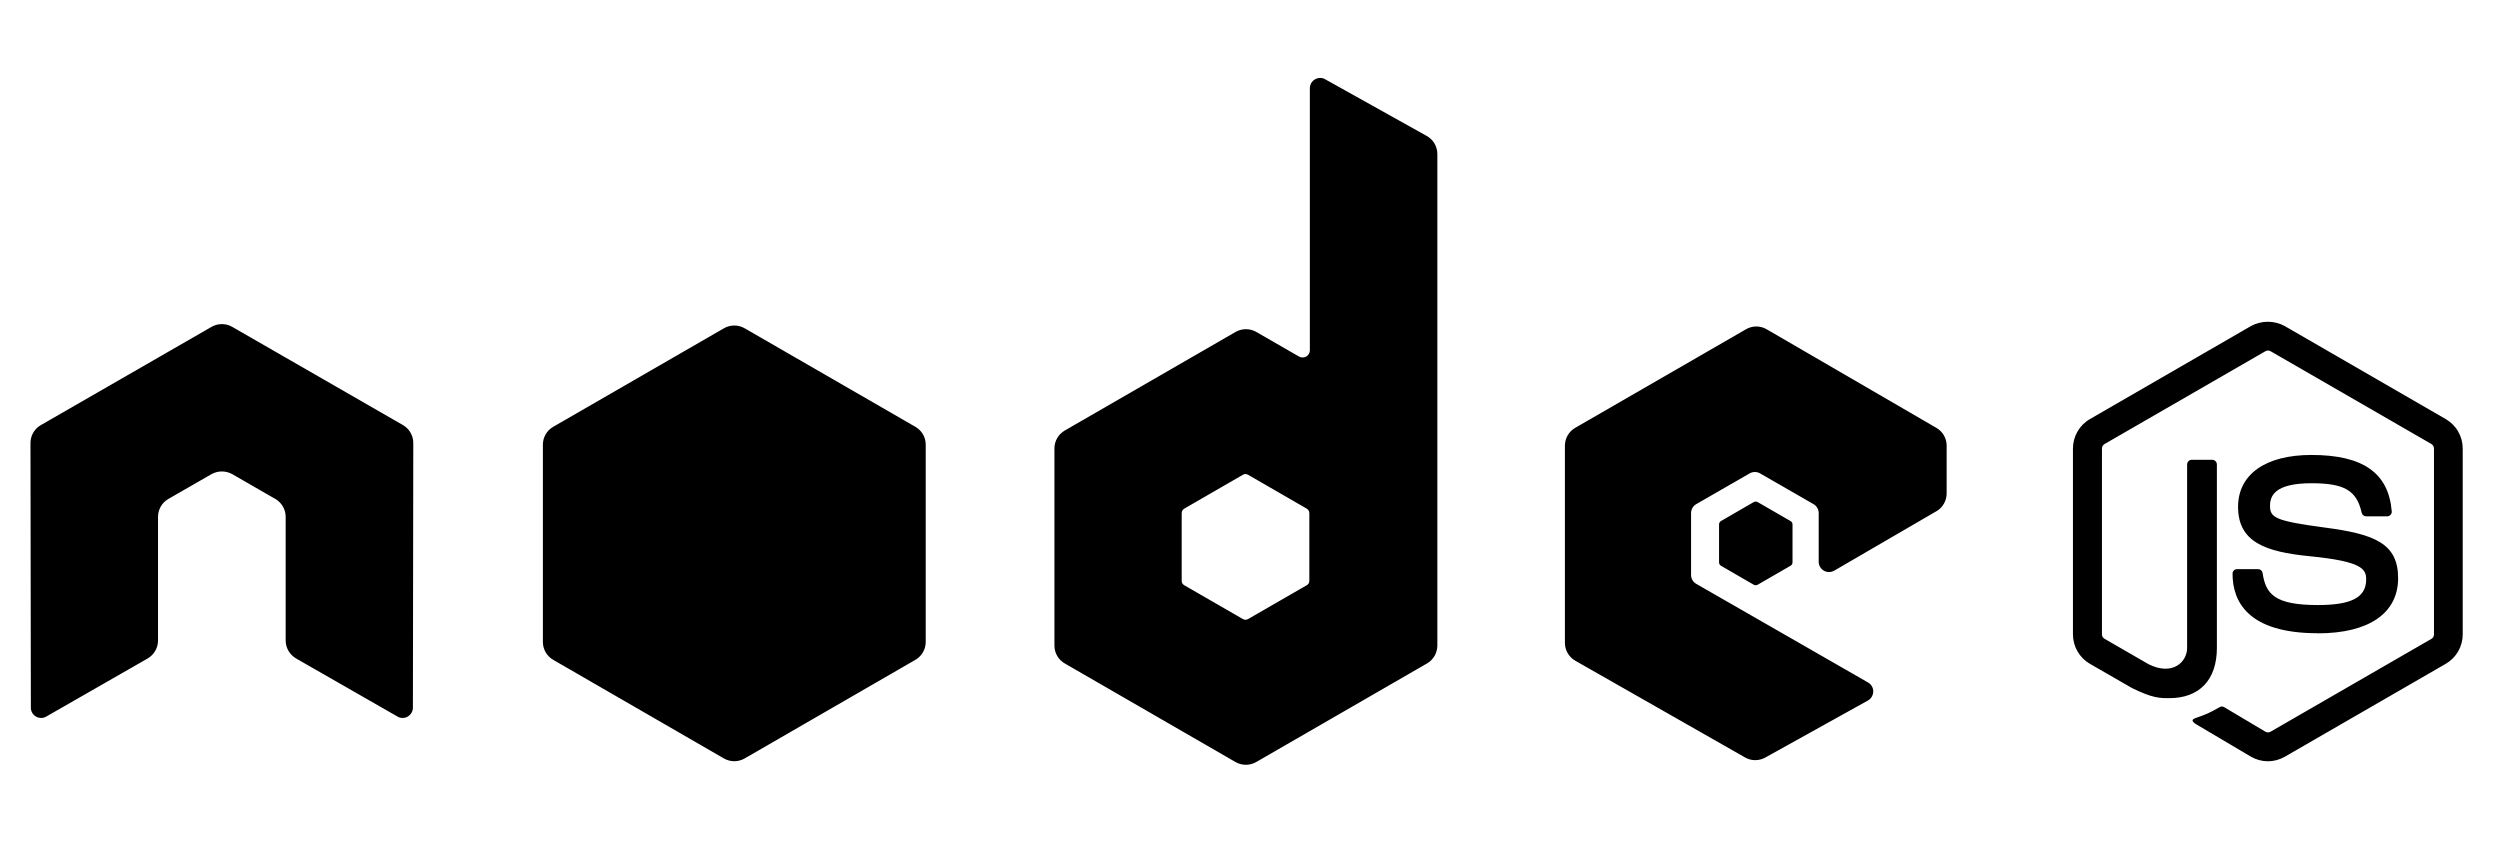 <svg width="105" height="36" viewBox="0 0 105 36" fill="none" xmlns="http://www.w3.org/2000/svg">
<path d="M17.358 18.608C17.359 18.455 17.319 18.305 17.243 18.173C17.168 18.041 17.058 17.931 16.927 17.855L9.753 13.728C9.632 13.658 9.496 13.619 9.357 13.614H9.281C9.142 13.619 9.006 13.658 8.885 13.728L1.715 17.855C1.582 17.931 1.472 18.041 1.396 18.173C1.32 18.305 1.279 18.455 1.28 18.608L1.296 29.722C1.295 29.798 1.315 29.872 1.353 29.938C1.391 30.003 1.446 30.058 1.512 30.095C1.577 30.134 1.652 30.154 1.728 30.154C1.804 30.154 1.878 30.134 1.944 30.095L6.205 27.654C6.336 27.576 6.445 27.467 6.521 27.334C6.597 27.203 6.637 27.053 6.637 26.901V21.707C6.637 21.399 6.801 21.111 7.069 20.957L8.885 19.913C9.018 19.84 9.167 19.801 9.319 19.801C9.471 19.801 9.62 19.84 9.753 19.913L11.566 20.957C11.697 21.033 11.806 21.143 11.882 21.274C11.958 21.406 11.998 21.555 11.998 21.707V26.901C11.998 27.212 12.165 27.493 12.433 27.654L16.694 30.095C16.759 30.134 16.834 30.154 16.91 30.154C16.986 30.154 17.061 30.134 17.126 30.095C17.191 30.057 17.246 30.002 17.284 29.937C17.321 29.872 17.342 29.797 17.342 29.722L17.358 18.608ZM55.656 3.327C55.522 3.252 55.358 3.255 55.227 3.334C55.096 3.412 55.014 3.553 55.014 3.707V14.713C55.014 14.766 55 14.818 54.973 14.864C54.946 14.91 54.908 14.948 54.862 14.974C54.816 15.001 54.764 15.015 54.711 15.015C54.658 15.015 54.606 15.001 54.559 14.975L52.763 13.941C52.631 13.865 52.481 13.826 52.329 13.826C52.177 13.826 52.028 13.865 51.895 13.941L44.722 18.081C44.59 18.157 44.48 18.266 44.404 18.397C44.327 18.529 44.287 18.678 44.286 18.83V27.113C44.286 27.424 44.45 27.709 44.718 27.863L51.892 32.006C52.024 32.082 52.174 32.121 52.326 32.121C52.478 32.121 52.627 32.082 52.76 32.006L59.937 27.863C60.068 27.787 60.177 27.677 60.253 27.546C60.328 27.414 60.368 27.265 60.369 27.113V6.466C60.368 6.312 60.327 6.16 60.249 6.027C60.17 5.895 60.058 5.785 59.923 5.71L55.653 3.327H55.656ZM54.992 24.394C54.992 24.432 54.983 24.469 54.964 24.502C54.945 24.535 54.917 24.562 54.883 24.58L52.419 26.001C52.386 26.02 52.349 26.03 52.311 26.03C52.273 26.03 52.236 26.02 52.203 26.001L49.739 24.58C49.706 24.562 49.678 24.535 49.659 24.502C49.641 24.469 49.631 24.432 49.631 24.394V21.55C49.631 21.471 49.673 21.399 49.739 21.363L52.203 19.94C52.236 19.92 52.273 19.91 52.311 19.91C52.349 19.91 52.386 19.92 52.419 19.94L54.883 21.363C54.949 21.403 54.992 21.475 54.992 21.55V24.394ZM81.327 21.475C81.459 21.398 81.567 21.289 81.643 21.157C81.719 21.026 81.759 20.877 81.759 20.725V18.719C81.759 18.567 81.72 18.418 81.644 18.286C81.568 18.155 81.459 18.045 81.327 17.97L74.199 13.829C74.068 13.752 73.918 13.712 73.766 13.712C73.613 13.712 73.463 13.752 73.332 13.829L66.158 17.97C66.027 18.045 65.917 18.155 65.841 18.286C65.766 18.418 65.726 18.567 65.726 18.719V26.999C65.726 27.31 65.893 27.598 66.165 27.752L73.293 31.813C73.554 31.964 73.878 31.964 74.144 31.816L78.454 29.421C78.588 29.346 78.673 29.201 78.676 29.044C78.68 28.887 78.594 28.743 78.46 28.665L71.241 24.521C71.174 24.484 71.12 24.429 71.082 24.363C71.043 24.297 71.024 24.221 71.025 24.145V21.55C71.025 21.396 71.106 21.252 71.241 21.174L73.489 19.881C73.555 19.844 73.629 19.824 73.705 19.824C73.781 19.824 73.855 19.844 73.921 19.881L76.169 21.174C76.235 21.212 76.29 21.267 76.328 21.333C76.366 21.399 76.386 21.474 76.385 21.55V23.592C76.385 23.746 76.467 23.89 76.601 23.968C76.736 24.047 76.902 24.044 77.037 23.968L81.33 21.471L81.327 21.475ZM30.407 13.787C30.539 13.711 30.688 13.672 30.84 13.672C30.993 13.672 31.142 13.711 31.274 13.787L38.448 17.927C38.58 18.003 38.689 18.112 38.765 18.243C38.841 18.375 38.88 18.524 38.88 18.676V26.963C38.88 27.115 38.84 27.264 38.764 27.395C38.688 27.527 38.579 27.636 38.448 27.712L31.274 31.856C31.142 31.931 30.993 31.971 30.84 31.971C30.688 31.971 30.539 31.931 30.407 31.856L23.233 27.712C23.102 27.636 22.992 27.527 22.916 27.396C22.841 27.264 22.801 27.115 22.801 26.963V18.676C22.801 18.366 22.965 18.081 23.233 17.927L30.407 13.787ZM95.256 31.974C95.007 31.973 94.762 31.908 94.546 31.784L92.287 30.448C91.95 30.259 92.117 30.193 92.225 30.154C92.674 29.997 92.765 29.961 93.246 29.689C93.296 29.66 93.364 29.673 93.417 29.702L95.151 30.733C95.183 30.751 95.219 30.76 95.256 30.76C95.293 30.76 95.329 30.751 95.361 30.733L102.125 26.829C102.157 26.81 102.182 26.783 102.2 26.75C102.218 26.718 102.227 26.682 102.227 26.645V18.837C102.227 18.799 102.217 18.762 102.199 18.73C102.18 18.697 102.154 18.67 102.122 18.65L95.361 14.749C95.329 14.731 95.293 14.722 95.256 14.722C95.219 14.722 95.183 14.731 95.151 14.749L88.39 18.65C88.357 18.669 88.33 18.696 88.311 18.729C88.292 18.762 88.282 18.799 88.282 18.837V26.645C88.282 26.721 88.324 26.79 88.386 26.826L90.239 27.896C91.243 28.4 91.859 27.807 91.859 27.212V19.504C91.86 19.453 91.881 19.404 91.918 19.368C91.954 19.331 92.004 19.311 92.055 19.311H92.913C92.964 19.311 93.014 19.331 93.05 19.368C93.087 19.404 93.108 19.453 93.109 19.504V27.212C93.109 28.553 92.379 29.323 91.106 29.323C90.717 29.323 90.406 29.323 89.548 28.9L87.774 27.879C87.558 27.754 87.379 27.574 87.254 27.357C87.13 27.141 87.064 26.895 87.064 26.645V18.837C87.064 18.329 87.336 17.855 87.774 17.603L94.539 13.695C94.757 13.576 95.001 13.514 95.249 13.514C95.498 13.514 95.742 13.576 95.96 13.695L102.724 17.603C102.94 17.728 103.12 17.908 103.244 18.125C103.369 18.341 103.434 18.587 103.434 18.837V26.645C103.434 26.895 103.368 27.141 103.244 27.357C103.119 27.573 102.94 27.754 102.724 27.879L95.96 31.784C95.743 31.908 95.496 31.974 95.246 31.974H95.256ZM97.347 26.596C94.385 26.596 93.767 25.238 93.767 24.096C93.767 23.988 93.852 23.903 93.963 23.903H94.837C94.884 23.903 94.929 23.92 94.964 23.951C95 23.981 95.023 24.024 95.03 24.07C95.161 24.96 95.554 25.412 97.347 25.412C98.771 25.412 99.379 25.088 99.379 24.335C99.379 23.9 99.209 23.576 96.994 23.36C95.145 23.176 93.999 22.767 93.999 21.288C93.999 19.923 95.151 19.108 97.079 19.108C99.245 19.108 100.319 19.861 100.453 21.475C100.46 21.53 100.44 21.583 100.401 21.625C100.361 21.668 100.312 21.687 100.257 21.687H99.379C99.335 21.687 99.292 21.671 99.258 21.643C99.223 21.616 99.199 21.577 99.19 21.534C98.98 20.598 98.466 20.296 97.079 20.296C95.524 20.296 95.341 20.84 95.341 21.245C95.341 21.74 95.554 21.88 97.655 22.159C99.733 22.433 100.721 22.823 100.721 24.283C100.721 25.755 99.494 26.6 97.35 26.6L97.347 26.596ZM73.656 21.088C73.681 21.074 73.71 21.067 73.739 21.067C73.769 21.067 73.797 21.074 73.823 21.088L75.201 21.884C75.227 21.898 75.248 21.919 75.263 21.944C75.278 21.969 75.286 21.998 75.286 22.028V23.618C75.286 23.648 75.278 23.677 75.263 23.702C75.248 23.727 75.227 23.748 75.201 23.762L73.823 24.558C73.797 24.572 73.769 24.579 73.739 24.579C73.71 24.579 73.681 24.572 73.656 24.558L72.281 23.762C72.256 23.748 72.235 23.727 72.221 23.701C72.207 23.676 72.199 23.647 72.2 23.618V22.028C72.2 21.969 72.232 21.913 72.281 21.884L73.656 21.088Z" fill="black"/>
</svg>
